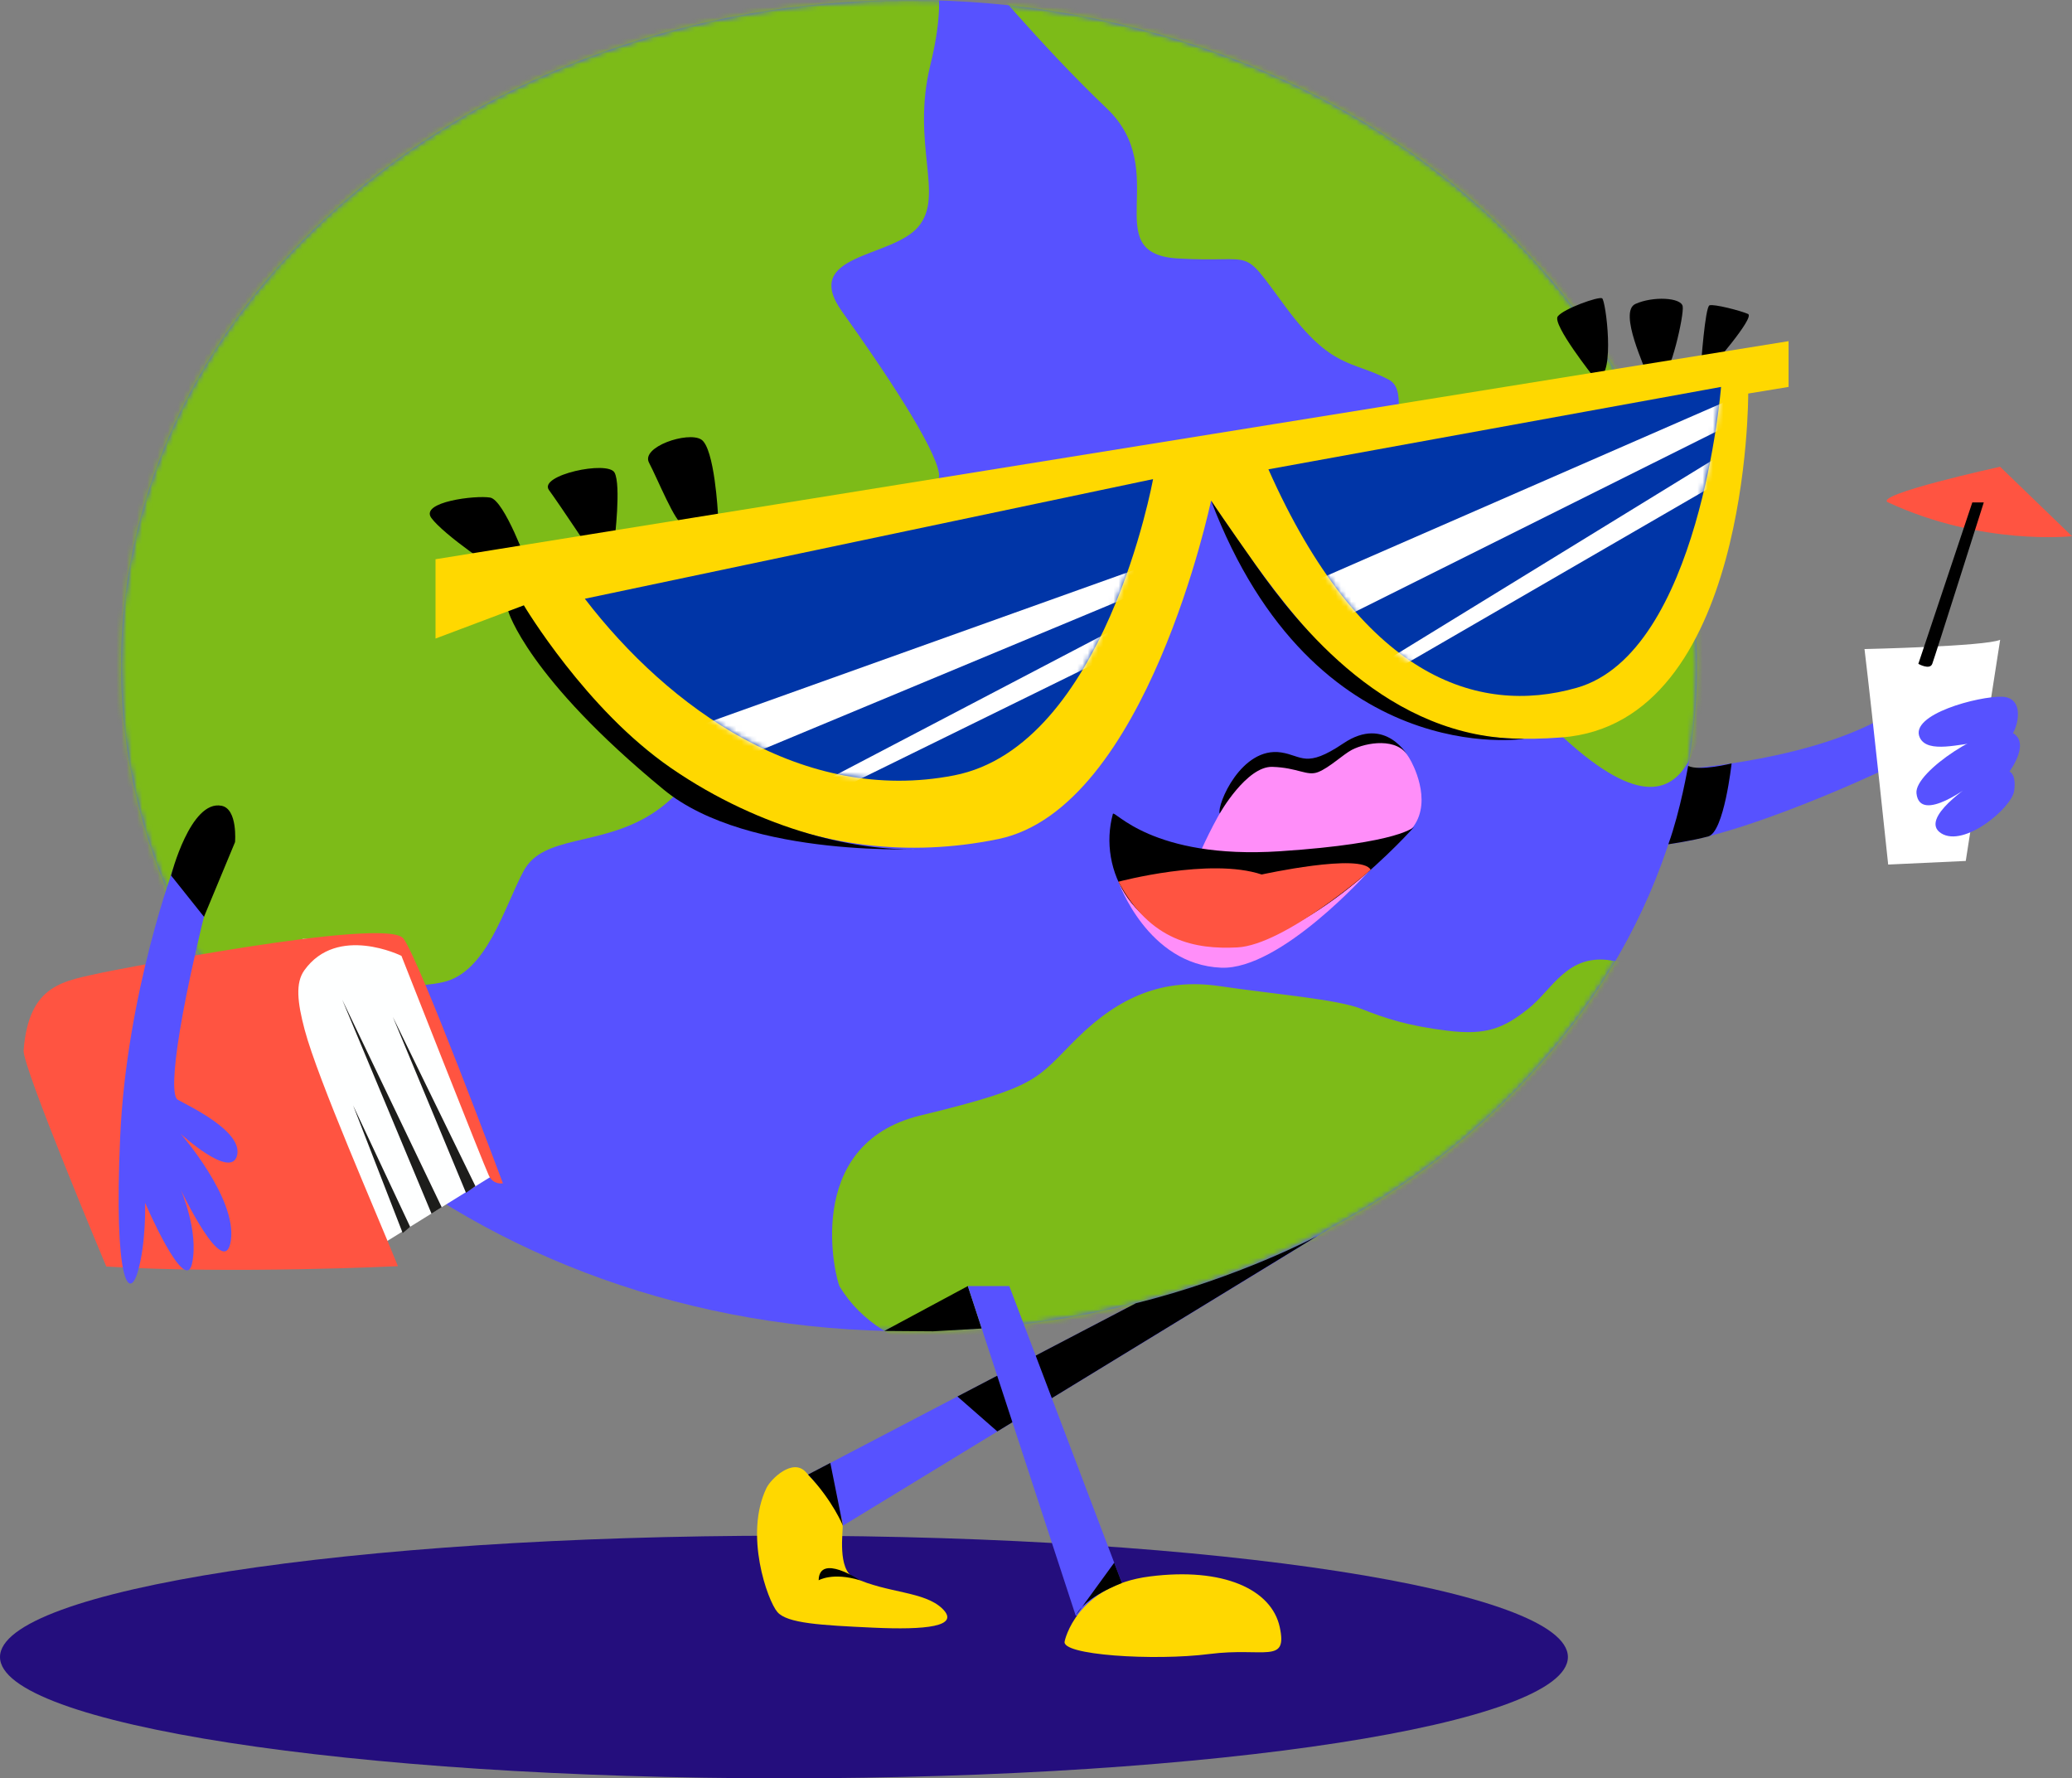 <svg width="400.986" height="344.112" fill="none" xmlns="http://www.w3.org/2000/svg"><rect width="100%" height="100%" fill="#808080" stroke="none"/><g clip-path="url(#a)" transform="translate(0 -12.129)"><path d="M151.715 356.241c83.79 0 151.715-10.51 151.715-23.476 0-12.965-67.925-23.476-151.715-23.476S0 319.8 0 332.765c0 12.966 67.925 23.476 151.715 23.476z" fill="#240e7d"/><path d="M175.919 269.726c84.228 0 152.508-57.665 152.508-128.799 0-71.133-68.28-128.798-152.508-128.798-84.227 0-152.507 57.665-152.507 128.798 0 71.134 68.28 128.799 152.507 128.799z" fill="#5752ff"/><path d="m230.972 258.478-76.577 40.019 7.362 9.695 95.87-58.484zM321.929 161.171c2.133 0 25.632-1.409 41.048-9.382l1.427 9.382s-35.127 16.643-47.46 14.308c-12.333-2.349 4.985-14.308 4.985-14.308z" fill="#5752ff"/><mask id="b" maskUnits="userSpaceOnUse" x="23" y="12" width="306" height="258"><path d="M175.919 269.726c84.228 0 152.508-57.665 152.508-128.799 0-71.133-68.28-128.798-152.508-128.798-84.227 0-152.507 57.665-152.507 128.798 0 71.134 68.28 128.799 152.507 128.799z" fill="#fff"/></mask><g mask="url(#b)" fill="#7dbb18"><path d="M188.627 5.467s12.765 15.46 25.56 27.633c12.794 12.172-1.902 28.103 13.745 29.043 15.647.94 11.857-2.805 20.862 9.367 9.005 12.173 12.794 10.308 19.912 14.052 7.117 3.744-9.956 22.095 26.078 61.431 36.02 39.35 32.706-.399 37.922 0 5.215.398-12.795-88.139-25.128-105.935C295.26 23.262 188.641 5.467 188.641 5.467ZM180.054 5.466s3.79 3.744 0 19.205c-3.789 15.461 2.839 25.299-2.377 31.378-5.215 6.093-22.75 5.153-14.696 16.4s18.068 26.224 18.745 31.378c.677 5.153-21.122 27.006-31.553 37.157-10.432 10.151-14.221 22.48-24.177 28.73-9.956 6.249-20.862 3.9-24.652 10.933-3.789 7.033-7.117 19.675-15.647 21.54-8.53 1.879-20.862-.47-30.818 0-9.956.47-26.54-8.428-29.392-22.479-2.839-14.052-22.275-83.37 17.059-131.618C100.048-22.367 168.672 5.936 180.054 5.466ZM162.507 261.126c-.677-1.125-7.578-27.548 15.647-33.157 23.226-5.623 22.275-7.033 30.343-14.991 8.069-7.958 16.598-11.646 27.49-10.037 10.907 1.609 22.751 2.534 27.491 4.413 4.74 1.88 9.005 3.275 16.598 4.214 7.578.94 10.906-.469 15.647-4.214 4.74-3.744 7.578-10.777 16.122-9.367 8.544 1.409 21.799-2.349 15.171 7.033-6.627 9.381-58.308 61.829-69.676 64.634-11.368 2.804-78.22 19.02-94.804-8.528z"/></g><path d="M148.345 300.035c.835-1.723 5.1-5.88 7.636-3.019 3.832 4.328 6.786 6.535 7.103 10.165.101 1.225-1.095 8.685 2.233 10.251 6.369 3.004 13.601 2.577 17.088 6.008 3.487 3.445-3.328 4.114-13.443 3.644-10.128-.47-16.612-.826-18.514-3.018-1.901-2.192-6.483-15.005-2.103-24.031z" fill="#ffd800"/><path d="M138.947 111.629s-.648-12.855-3.256-14.464c-2.608-1.609-11.713 1.452-10.085 4.499 1.628 3.061 5.172 11.902 6.57 11.902 1.397 0 6.771-1.922 6.771-1.922zM118.935 116.612s1.297-10.606 0-13.027c-1.297-2.42-14.797.484-12.693 3.374 2.118 2.891 8.616 12.7 8.616 12.7l4.063-3.061zM102.18 121.595s-4.553-12.699-7.32-13.183c-2.766-.484-13.658.812-11.381 3.944 2.276 3.132 12.851 10.506 13.99 10.52 1.138.015 4.711-1.281 4.711-1.281zM308.443 85.092s-8.14-10.25-6.973-11.745c1.167-1.495 7.852-3.873 8.573-3.503.72.37 2.564 14.877-.735 15.418-.951.157-1.34 0-1.34 0l.374.057M318.802 84.893c-.202-1.253-5.691-12.428-2.305-13.952 3.371-1.523 8.861-1.267 9.149.47.288 1.737-2.392 13.41-3.991 13.667-1.599.256-2.838-.2-2.838-.2zM329.176 82.885s.807-11.375 1.657-11.674c.85-.299 5.993 1.025 7.449 1.666 1.455.64-7.42 10.706-7.42 10.706z" fill="#000"/><path d="m84.3 120.342 261.834-42.198V87l-7.809 1.281s.317 63.794-36.121 66.542c-29.91 2.263-43.756-9.809-67.832-45.828 0 0-12.448 59.566-41.163 65.488-34.637 7.147-69.706-8.556-91.836-45.229l-17.088 6.435v-15.361z" fill="#ffd800"/><path d="m113.172 127.987 109.975-23.149s-9.351 51.664-38.512 57.331c-29.162 5.68-55.182-12.97-71.463-34.197z" fill="#0035a7"/><mask id="c" maskUnits="userSpaceOnUse" x="113" y="104" width="111" height="60"><path d="m113.172 127.987 109.975-23.149s-9.351 51.664-38.512 57.331c-29.162 5.68-55.182-12.97-71.463-34.197z" fill="#fff"/></mask><g mask="url(#c)"><path d="m227.627 119.516-107.785 38.553 6.671 7.844 136.644-56.903-113.131 59.224-1.556 3.474 83.451-40.987z" fill="#fff"/></g><path d="M245.467 102.945 333.067 87s-4.078 51.408-27.908 58.213c-19.307 5.51-41.898-2.178-59.692-42.282z" fill="#0035a7"/><mask id="d" maskUnits="userSpaceOnUse" x="245" y="87" width="89" height="61"><path d="M245.467 102.945 333.067 87s-4.294 50.682-27.908 58.213c-19.552 6.236-41.898-2.178-59.692-42.282z" fill="#fff"/></mask><g mask="url(#d)"><path d="m341.626 86.487-104.86 45.771 7.204 7.374 132.365-66.043-108.737 66.755-1.311 3.574 80.396-46.554z" fill="#fff"/></g><path d="M234.371 109.01s3.415 5.04 8.616 12.415c8.241 11.674 25.704 33.911 52.07 33.655 0 0-40.673 6.492-60.686-46.084zM101.373 129.269s12.088 20.23 28.412 31.434c17.736 12.186 36.798 16.514 49.765 15.674 0 0-34.651 2.065-51.076-11.432-26.424-21.71-30.113-34.538-30.113-34.538l3.026-1.138z" fill="#000"/><path d="M231.939 177.815s7.953-18.921 14.293-18.664c6.339.256 3.472 1.922 7.679 1.509 2.882-.285 6.685-5.154 10.186-5.353 3.631-.214 6.585-.47 9.049 4.242 1.095 2.093 4.48 9.866-1.412 14.336-2.406 1.823-6.239 2.734-12.333 3.574-11.21 1.552-28.874 3.787-27.462.356z" fill="#ff8ef9"/><path d="M360.816 137.723s23.413-.512 26.266-1.793l-6.656 42.795-15.013.697s-3.012-28.615-4.582-41.699z" fill="#fff"/><path d="M365.398 109.35c-3.155-1.466 21.67-6.905 21.67-6.905l13.918 13.44s-17.405 1.922-35.588-6.549z" fill="#ff5441"/><path d="m381.694 109.351-10.446 31.235s2.219 1.252 2.694 0c.476-1.253 9.971-31.235 9.971-31.235z" fill="#000"/><path d="M264.86 180.761s-17.03 19.091-28.527 18.621c-14.293-.584-19.897-16.657-19.897-16.657l48.41-1.964z" fill="#ff8ef9"/><path d="M215.369 169.629c.259-.954 7.434 8.855 32.36 7.218 23.513-1.552 26.02-4.798 26.02-4.798s-20.92 23.875-37.763 22.836c-16.842-1.04-23.556-14.465-20.617-25.256z" fill="#000"/><path d="M216.449 182.742s17.693-4.741 27.721-1.395c0 0 19.335-4.243 21.093-.911 0 0-16.641 14.564-25.833 15.019-8.054.399-16.814-1.153-22.981-12.727z" fill="#ff5441"/><path d="M387.428 146.949c-4.452-.142-18.024 3.417-15.892 7.916 1.499 3.175 7.896 1.125 11.858.883 2.709-.157 4.884-.499 5.46-.883 1.427-.94 3.487-7.759-1.426-7.916z" fill="#5752ff"/><path d="M370.887 165.628c.633 6.165 10.921-1.879 10.921-1.879s-10.605 6.805-6.138 9.624c4.466 2.819 13.644-4.926 14.12-8.2.475-3.275-.908-3.759-.908-3.759s4.582-6.093 0-7.744c-4.077-1.453-18.428 7.744-17.995 11.958z" fill="#5752ff"/><path d="M326.698 160.333s-1.484 8.684-3.833 15.162c0 0 4.683-.684 7.737-1.524 3.055-.84 4.51-14.122 4.51-14.122s-6.123 1.566-8.414.484zM236.029 169.557s5.23-9.197 10.201-9.04c4.971.156 6.7 1.865 8.861 1.01 2.161-.839 4.841-3.416 6.526-4.299 2.724-1.424 8.89-2.52 10.994 1.381 0 0-4.38-8.2-12.636-2.634-7.29 4.912-7.953 2.378-12.045 1.751-7.708-1.167-12.42 10.08-11.901 11.817zM219.778 264.33l-34.493 18.023 7.723 6.763 61.882-37.799s-15.186 8.087-35.112 12.998zM189.997 269.2l-2.695-8.215-16.165 8.685 9.437.071z" fill="#000"/><path d="m187.303 260.985 20.877 63.78 10.791-1.438-23.643-62.342z" fill="#5752ff"/><path d="M206.047 329.676s2.219-10.692 16.454-12.5c14.235-1.822 23.571 2.505 25.156 9.78 1.585 7.275-3.011 3.873-13.601 5.225-10.604 1.367-29.06.228-27.994-2.505z" fill="#ffd800"/><path d="M158.43 317.917s2.68-1.623 8.01 0c0 0-7.895-5.282-8.01 0zM208.18 324.765l7.449-10.25 1.498 3.943s-7.19 2.62-8.933 6.321zM156.383 297.458l4.308-2.249 2.435 12.144s-1.931-4.798-6.743-9.895z" fill="#000"/><path d="m73.537 253.135 21.41-13.283-17.26-45.528-19.12-.527-8.356 30.68z" fill="#feffff"/><path d="M20.575 257.222s-16.267-38.71-16.007-41.856c1.037-13.055 7.953-13.368 15.46-15.091 0 0 54.735-10.933 58.049-6.534 3.14 4.157 19.248 47.365 19.248 47.365s-1.8.37-2.708-1.481c-.908-1.851-16.93-42.539-16.93-42.539s-12.39-6.136-18.787 2.791c-1.758 2.448-1.355 6.178.057 11.503 2.55 9.61 13.846 35.321 18.053 45.756 0 0-31.87 1.552-56.435.071z" fill="#ff5441"/><path d="m77.933 250.73-9.595-24.701 11.036 23.491ZM83.508 246.971s-17.39-41.656-17.275-41.386c.115.271 19.249 40.147 19.249 40.147zM90.18 242.937c-.173-.47-14.149-34.021-14.149-34.021L92.01 241.66z" fill="#1d1d1b"/><path d="M33.932 179.081s-9.423 24.928-10.677 53.06c-1.253 28.131 1.744 31.733 3.4 26.11 1.658-5.624 1.427-13.369 1.427-13.369s7.752 18.053 9.091 11.717c1.34-6.335-2.218-14.308-2.218-14.308s8.543 18.052 9.725 9.852c1.181-8.2-9.725-20.629-9.725-20.629s9.725 8.912 10.92 4.214c1.197-4.698-9.393-9.609-11.468-10.791-2.06-1.167.303-18.322 8.616-49.273.331-1.224-9.091 3.403-9.091 3.403z" fill="#5752ff"/><path d="m33.11 181.543 6.368 7.987 6.008-14.45s.547-6.407-2.608-7.033c-6.023-1.196-9.769 13.482-9.769 13.482z" fill="#000"/></g><defs><clipPath id="a"><path fill="#fff" transform="translate(0 .241)" d="M0 0h401v356H0z"/></clipPath></defs></svg>
